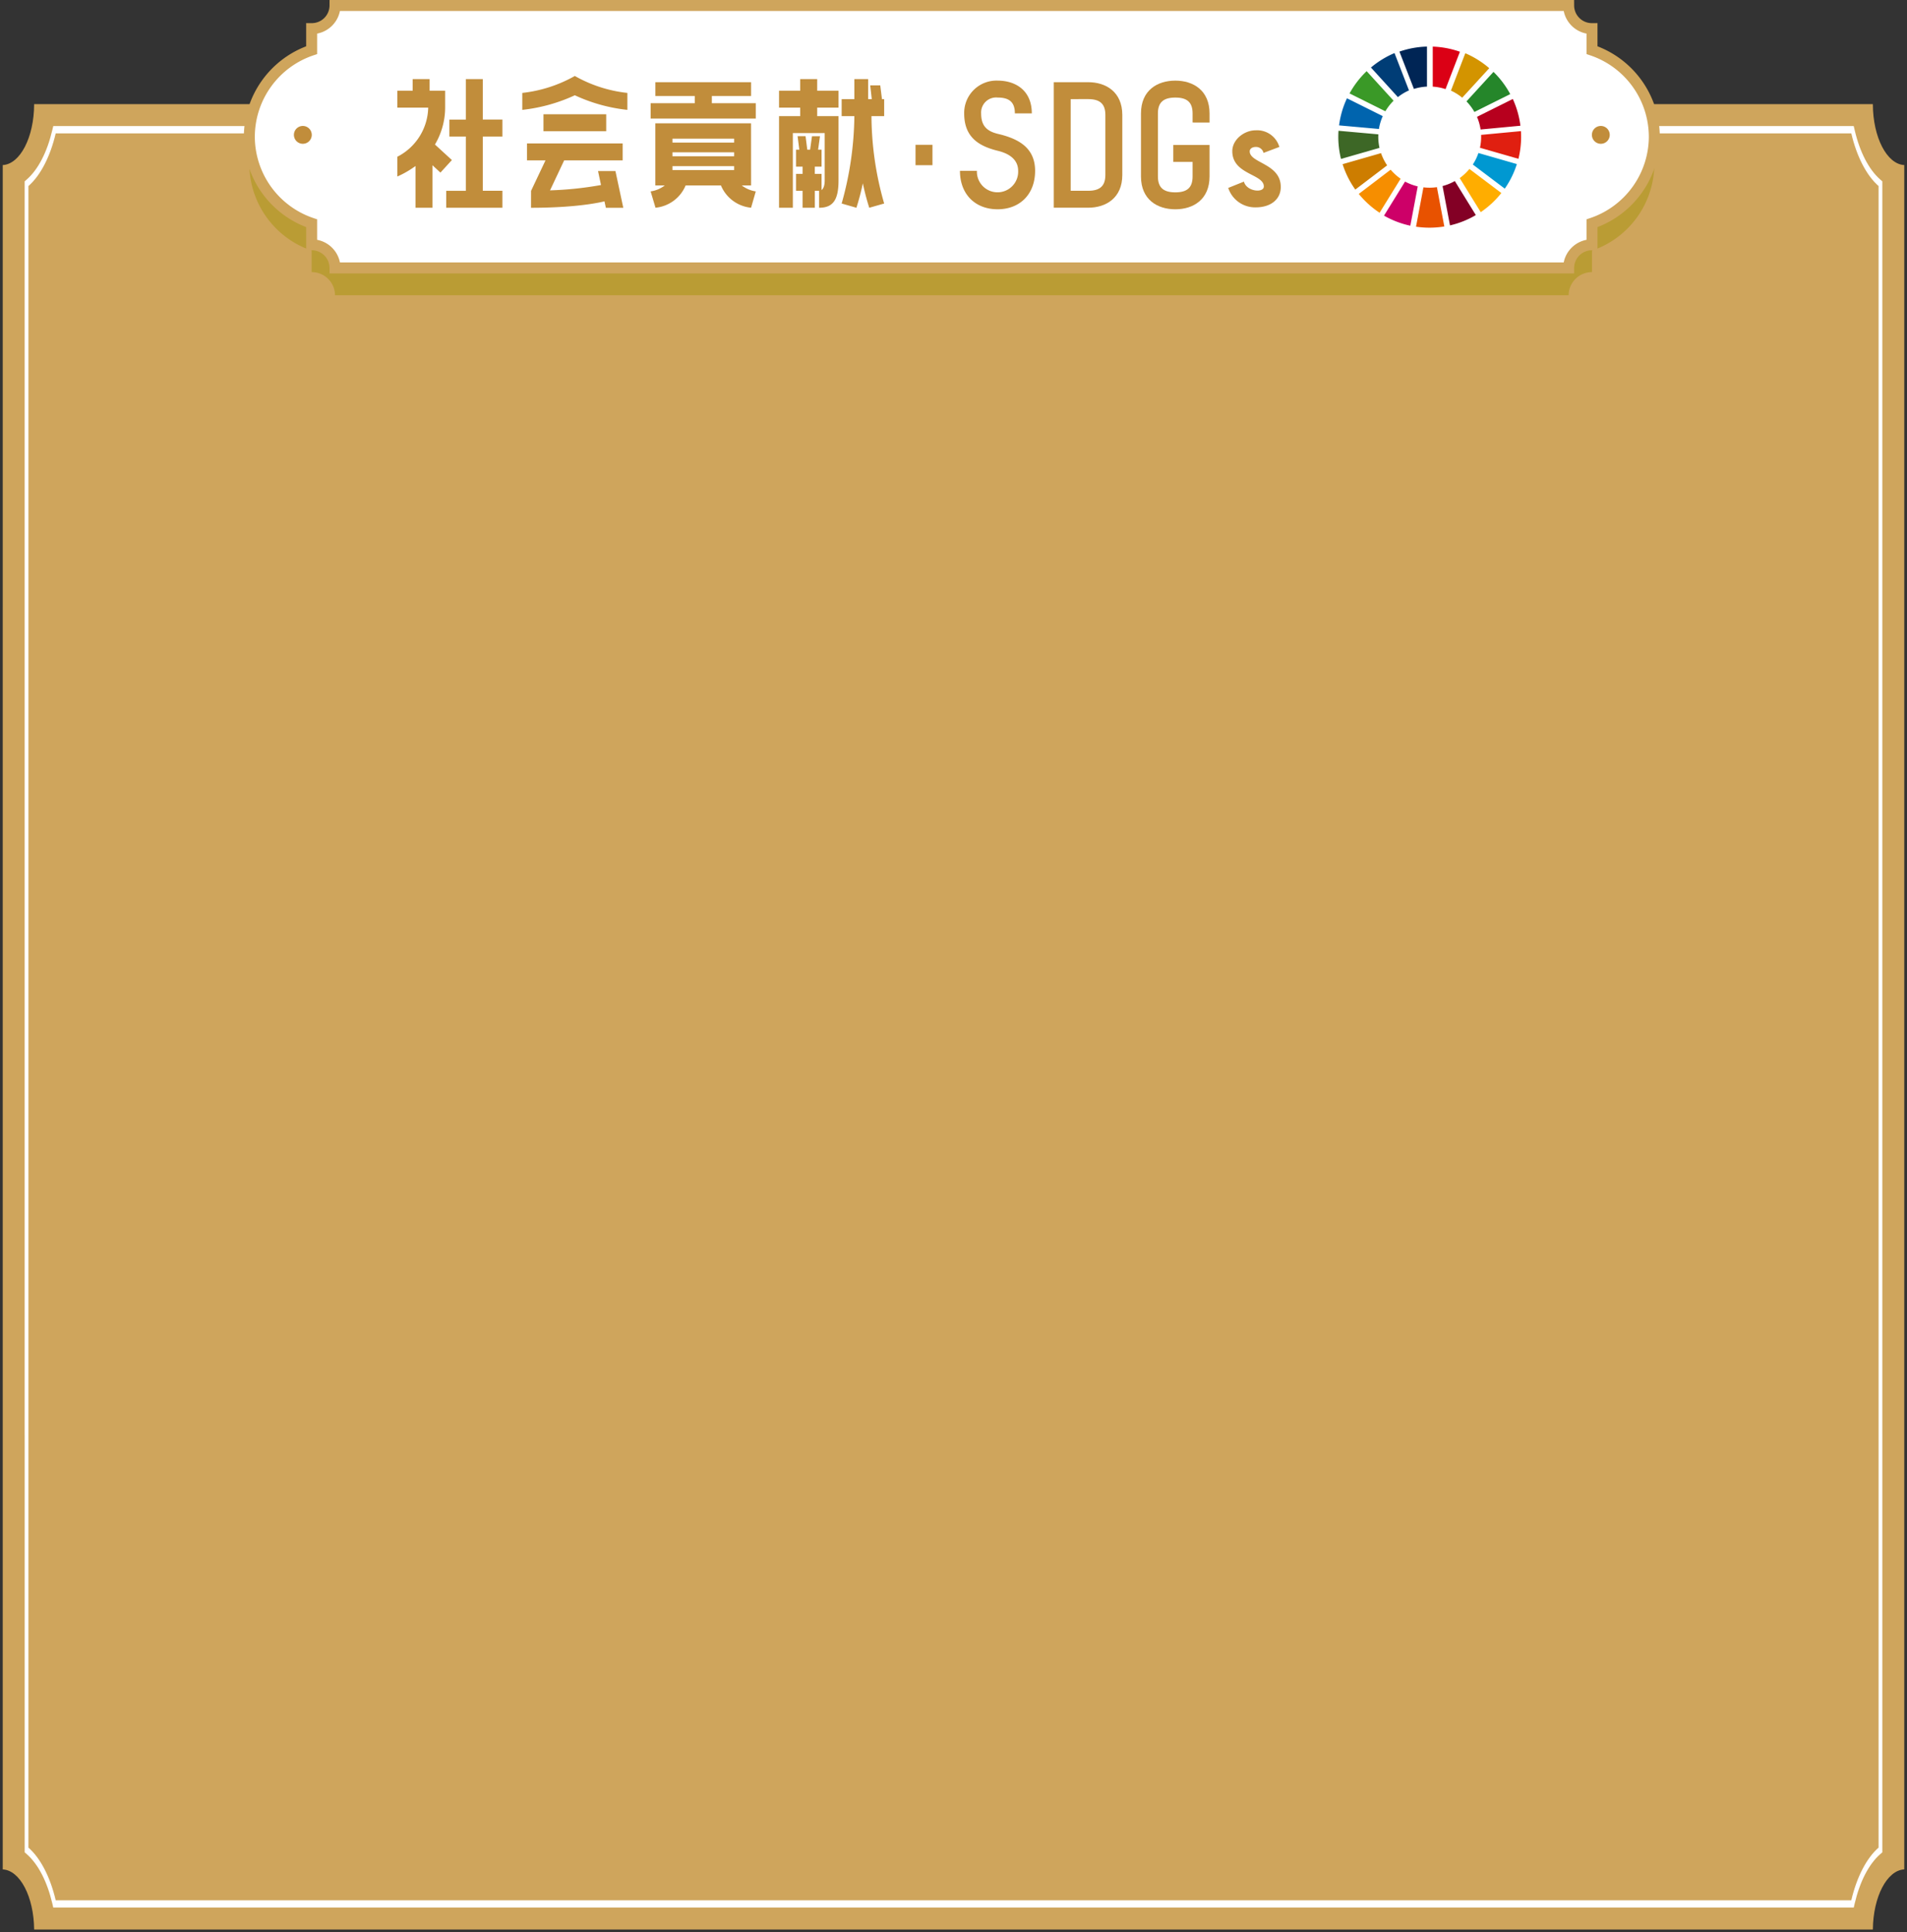 <svg xmlns="http://www.w3.org/2000/svg" width="348" height="352.5" viewBox="0 0 348 352.5">
  <rect x="0" y="0" width="348" height="352.5" fill="#333333" stroke="none"/>
  <g id="グループ_29143" data-name="グループ 29143" transform="translate(-13.5 -7960)">
    <path id="合体_773" data-name="合体 773" d="M5.73,333c-.052-5.976-2.583-10.811-5.73-10.966V91.678H0V11.111C3.172,10.955,5.719,6.043,5.73,0H341.27c.011,6.043,2.559,10.955,5.73,11.111v230.8h0v80.119c-3.146.156-5.678,4.991-5.729,10.966Z" transform="translate(14 7979)" fill="#cfa55c" stroke="rgba(0,0,0,0)" stroke-miterlimit="10" stroke-width="1"/>
    <path id="合体_774" data-name="合体 774" d="M333.334,325H5.222l-.183-.781c-.933-3.968-2.579-7.147-4.635-8.947l-.4-.354v-76.1H0V10.083l.4-.354c2.055-1.8,3.7-4.979,4.632-8.948L5.221,0H333.778l.184.781c.933,3.968,2.578,7.147,4.635,8.948l.4.354V238.817h0v76.1l-.4.354c-2.054,1.8-3.7,4.979-4.632,8.947l-.184.781ZM.689,314.06c2.2,1.929,3.978,5.361,4.977,9.609H333.334c1-4.248,2.775-7.68,4.977-9.609V10.94c-2.2-1.929-3.978-5.361-4.977-9.609H5.666c-1,4.249-2.775,7.68-4.977,9.609V314.06Z" transform="translate(18 7983)" fill="#fff"/>
    <g id="グループ_29137" data-name="グループ 29137" transform="translate(59 7961)">
      <path id="パス_76030" data-name="パス 76030" d="M325.43,15.766V11.838a4.243,4.243,0,0,1-4.263-4.222H96.045a4.243,4.243,0,0,1-4.264,4.222v3.928A16.718,16.718,0,0,0,80.411,31.555h0A16.718,16.718,0,0,0,91.782,47.345v3.928a4.243,4.243,0,0,1,4.264,4.222H321.166a4.243,4.243,0,0,1,4.263-4.222V47.345A16.718,16.718,0,0,0,336.8,31.556h0A16.718,16.718,0,0,0,325.43,15.766" transform="translate(-80.411 -2.631)" fill="#ba9c34"/>
      <rect id="長方形_27648" data-name="長方形 27648" width="256.389" height="47.879" transform="translate(0 4.985)" fill="none"/>
      <path id="パス_76031" data-name="パス 76031" d="M325.43,9.15V5.222A4.243,4.243,0,0,1,321.166,1H96.045a4.243,4.243,0,0,1-4.264,4.222V9.15A16.718,16.718,0,0,0,80.411,24.939h0A16.718,16.718,0,0,0,91.782,40.729v3.928a4.243,4.243,0,0,1,4.264,4.222H321.166a4.243,4.243,0,0,1,4.263-4.222V40.729A16.718,16.718,0,0,0,336.8,24.94h0A16.718,16.718,0,0,0,325.43,9.15" transform="translate(-80.411 -1)" fill="#fff"/>
      <path id="パス_76032" data-name="パス 76032" d="M325.43,9.15V5.222A4.243,4.243,0,0,1,321.166,1H96.045a4.243,4.243,0,0,1-4.264,4.222V9.15A16.718,16.718,0,0,0,80.411,24.939h0A16.718,16.718,0,0,0,91.782,40.729v3.928a4.243,4.243,0,0,1,4.264,4.222H321.166a4.243,4.243,0,0,1,4.263-4.222V40.729A16.718,16.718,0,0,0,336.8,24.94h0A16.718,16.718,0,0,0,325.43,9.15Z" transform="translate(-80.411 -1)" fill="none" stroke="#cfa55c" stroke-miterlimit="10" stroke-width="2"/>
      <path id="パス_76033" data-name="パス 76033" d="M119.569,42.636V35.021a17.438,17.438,0,0,1-3.32,1.918V33.333a10.315,10.315,0,0,0,5.639-8.961h-5.639V21.281h2.806V19.162h3.091v2.119h2.834v3.091a13.255,13.255,0,0,1-1.861,6.728l3.092,2.834-2.09,2.29-1.459-1.346v7.758Zm12.281-23.474v7.386h3.578v3.091h-3.578v9.9h3.578v3.092H125.18V39.544h3.578v-9.9h-3.006V26.548h3.006V19.162Z" transform="translate(-89.247 -5.735)" fill="#c18d3b"/>
      <path id="パス_76034" data-name="パス 76034" d="M165.828,24.586a30.27,30.27,0,0,1-9.59-2.663,30.779,30.779,0,0,1-9.59,2.663V21.494a25.065,25.065,0,0,0,9.59-3.092,24.824,24.824,0,0,0,9.59,3.092ZM148.251,39.357l2.633-5.554h-3.378V30.711h17.462V33.8H154.292l-2.577,5.468a63.571,63.571,0,0,0,9.3-.973l-.543-2.547h3.177l1.432,6.7h-3.178l-.258-1.175c-.572.143-4.838,1.175-13.4,1.175Zm2.261-13.97h11.451v3.092H150.512Z" transform="translate(-96.84 -5.542)" fill="#c18d3b"/>
      <path id="パス_76035" data-name="パス 76035" d="M188.972,22.441v1.317h8.015v2.805h-19.18V23.758h8.045V22.441h-7.186V19.922h17.463v2.519Zm7.157,16.317h-1.69a5.507,5.507,0,0,0,2.548,1.088l-.858,2.978a6.656,6.656,0,0,1-5.5-4.066h-6.441a6.656,6.656,0,0,1-5.5,4.066l-.888-2.978a5.482,5.482,0,0,0,2.576-1.088h-1.717V27.422h17.463Zm-3.092-8.531h-11.25v.716h11.25Zm0,2.49h-11.25v.716h11.25Zm0,2.52h-11.25v.716h11.25Z" transform="translate(-104.569 -5.929)" fill="#c18d3b"/>
      <path id="パス_76036" data-name="パス 76036" d="M215.923,19.162v2.119h3.893v3.091h-3.893v1.546h3.893V37.626c0,3.55-.973,5.01-3.549,5.01V39.544h-.773v3.092H213.26V39.544h-1.2V36.453h1.2V35.136h-1.2V32.044h.6l-.315-2.462H213.8l.315,2.462h.515l.344-2.462h1.459l-.343,2.462h.629v3.091h-1.23v1.317h1.23V39.4c.315-.229.573-.744.573-1.775V29.01h-5.811V42.636h-2.52V25.918h3.864V24.372h-3.864V21.281h3.864V19.162Zm11.507,1.145.315,2.519h.4v3.092h-2.318a58.363,58.363,0,0,0,2.318,15.945l-2.719.773a42.822,42.822,0,0,1-1.174-4.466,43,43,0,0,1-1.173,4.466l-2.692-.773a60.736,60.736,0,0,0,2.319-15.945h-2.319V22.826h2.319V19.162h2.52v3.664h.658l-.286-2.519Z" transform="translate(-112.297 -5.735)" fill="#c18d3b"/>
      <rect id="長方形_27649" data-name="長方形 27649" width="3.091" height="3.721" transform="translate(121.571 25.416)" fill="#c18d3b"/>
      <path id="パス_76037" data-name="パス 76037" d="M263.477,36c0-1.775-1.231-3.063-3.751-3.664-3.464-.859-6.1-2.491-6.1-6.813a5.894,5.894,0,0,1,6.1-5.983c3.264,0,6.242,1.775,6.242,5.983h-3.092c0-2.033-1-2.892-3.149-2.892a2.736,2.736,0,0,0-3.005,2.892c0,2.147.916,3.206,3.005,3.721,3.693.859,6.843,2.462,6.843,6.756s-2.806,7.014-6.843,7.014c-4.065,0-6.87-2.72-6.87-7.014h3.092a3.767,3.767,0,1,0,7.528,0" transform="translate(-123.178 -5.835)" fill="#c18d3b"/>
      <path id="パス_76038" data-name="パス 76038" d="M275.617,42.823v-22.9h6.269c3.263,0,6.241,1.774,6.241,5.982V36.841c0,4.208-2.978,5.982-6.241,5.982Zm3.092-19.81V39.732h3.177c2.147,0,3.149-.859,3.149-2.891V25.9c0-2.032-1-2.891-3.149-2.891Z" transform="translate(-128.822 -5.929)" fill="#c18d3b"/>
      <path id="パス_76039" data-name="パス 76039" d="M296.784,37.034V25.525c0-4.208,2.977-5.982,6.269-5.982,3.263,0,6.242,1.774,6.242,5.982v1.661H306.2V25.525c0-2.032-1-2.891-3.149-2.891s-3.177.859-3.177,2.891V37.034c0,2.033,1.03,2.891,3.177,2.891s3.149-.858,3.149-2.891V34.371H302.68V31.279h6.614v5.754c0,4.208-2.978,5.983-6.242,5.983-3.292,0-6.269-1.775-6.269-5.983" transform="translate(-134.071 -5.835)" fill="#c18d3b"/>
      <path id="パス_76040" data-name="パス 76040" d="M320.812,41.023c.487,1.832,3.635,2.119,3.635.888,0-2.318-5.754-2.147-5.754-6.441,0-2.118,2.176-3.807,4.266-3.807a4.229,4.229,0,0,1,4.323,3.035l-2.891,1.087A1.4,1.4,0,0,0,322.96,34.7c-.6,0-1.088.314-1.088.8,0,2.176,5.668,2.2,5.668,6.5,0,2.232-1.8,3.721-4.58,3.721a5.162,5.162,0,0,1-5.01-3.549Z" transform="translate(-139.316 -8.891)" fill="#c18d3b"/>
      <path id="パス_76041" data-name="パス 76041" d="M353.923,24.418a9.52,9.52,0,0,1,1.5-1.929L350.506,17.1a16.819,16.819,0,0,0-3.122,4.063Z" transform="translate(-146.613 -5.117)" fill="#3a9927"/>
      <path id="パス_76042" data-name="パス 76042" d="M372.06,19.528a9.372,9.372,0,0,1,2.061,1.291l4.931-5.383a16.79,16.79,0,0,0-4.369-2.727Z" transform="translate(-152.786 -3.997)" fill="#d39400"/>
      <path id="パス_76043" data-name="パス 76043" d="M384.907,23.91l-6.535,3.257a9.351,9.351,0,0,1,.655,2.309l7.269-.686a16.6,16.6,0,0,0-1.389-4.88" transform="translate(-154.343 -6.852)" fill="#b7001e"/>
      <path id="パス_76044" data-name="パス 76044" d="M377.276,24.587l6.534-3.257a16.783,16.783,0,0,0-3.054-4.054l-4.931,5.382a9.468,9.468,0,0,1,1.45,1.93" transform="translate(-153.715 -5.163)" fill="#25862a"/>
      <path id="パス_76045" data-name="パス 76045" d="M351.951,32.786c0-.147.005-.295.011-.44l-7.271-.651c-.023.361-.037.724-.037,1.091a16.759,16.759,0,0,0,.495,4.044l7.022-2.015a9.436,9.436,0,0,1-.221-2.03" transform="translate(-145.935 -8.838)" fill="#3d6726"/>
      <path id="パス_76046" data-name="パス 76046" d="M375.956,41.075a9.547,9.547,0,0,1-1.774,1.668l3.84,6.215a16.875,16.875,0,0,0,3.76-3.491Z" transform="translate(-153.309 -11.254)" fill="#ffad00"/>
      <path id="パス_76047" data-name="パス 76047" d="M379.305,32.807a9.32,9.32,0,0,1-.216,2.006l7.021,2.017a16.673,16.673,0,0,0,.491-4.023q0-.516-.033-1.027l-7.27.687c0,.114.007.226.007.34" transform="translate(-154.519 -8.859)" fill="#e01f10"/>
      <path id="パス_76048" data-name="パス 76048" d="M355.434,41.259l-5.811,4.417a16.863,16.863,0,0,0,3.8,3.439l3.838-6.209a9.532,9.532,0,0,1-1.822-1.646" transform="translate(-147.167 -11.301)" fill="#f68e00"/>
      <path id="パス_76049" data-name="パス 76049" d="M352.115,29.336a9.291,9.291,0,0,1,.7-2.342l-6.532-3.254a16.614,16.614,0,0,0-1.442,4.944Z" transform="translate(-145.981 -6.808)" fill="#0064ae"/>
      <path id="パス_76050" data-name="パス 76050" d="M376.105,50.254l-3.834-6.208a9.332,9.332,0,0,1-2.237.909l1.354,7.18a16.588,16.588,0,0,0,4.717-1.882" transform="translate(-152.287 -12.016)" fill="#830025"/>
      <path id="パス_76051" data-name="パス 76051" d="M378.384,37.155a9.452,9.452,0,0,1-1.021,2.1l5.83,4.4a16.632,16.632,0,0,0,2.206-4.483Z" transform="translate(-154.094 -10.241)" fill="#0098d1"/>
      <path id="パス_76052" data-name="パス 76052" d="M367.417,45.531a9.347,9.347,0,0,1-2.458.035l-1.353,7.18a16.742,16.742,0,0,0,5.163-.041Z" transform="translate(-150.702 -12.39)" fill="#e85200"/>
      <path id="パス_76053" data-name="パス 76053" d="M367.658,18.26a9.293,9.293,0,0,1,2.333.451l2.623-6.816a16.6,16.6,0,0,0-4.956-.937Z" transform="translate(-151.701 -3.455)" fill="#db0015"/>
      <path id="パス_76054" data-name="パス 76054" d="M362.007,45.051a9.378,9.378,0,0,1-2.315-.876l-3.84,6.212a16.669,16.669,0,0,0,4.8,1.837Z" transform="translate(-148.79 -12.049)" fill="#cd0068"/>
      <path id="パス_76055" data-name="パス 76055" d="M362.231,18.675a9.323,9.323,0,0,1,2.382-.423v-7.3a16.658,16.658,0,0,0-5.023.915Z" transform="translate(-149.712 -3.453)" fill="#002555"/>
      <path id="パス_76056" data-name="パス 76056" d="M353.826,39.416a9.4,9.4,0,0,1-1.113-2.23L345.7,39.2a16.659,16.659,0,0,0,2.318,4.634Z" transform="translate(-146.194 -10.25)" fill="#cd7d00"/>
      <path id="パス_76057" data-name="パス 76057" d="M357.492,20.7a9.448,9.448,0,0,1,2.022-1.224l-2.639-6.808a16.739,16.739,0,0,0-4.3,2.636Z" transform="translate(-147.897 -3.985)" fill="#003d76"/>
      <path id="パス_76064" data-name="パス 76064" d="M409.459,32.128a1.628,1.628,0,1,1-1.628-1.628,1.628,1.628,0,0,1,1.628,1.628" transform="translate(-161.204 -8.523)" fill="#c18d3b"/>
      <path id="パス_76065" data-name="パス 76065" d="M94.464,32.128A1.628,1.628,0,1,1,92.836,30.5a1.628,1.628,0,0,1,1.628,1.628" transform="translate(-83.073 -8.523)" fill="#c18d3b"/>
    </g>
  </g>
</svg>

